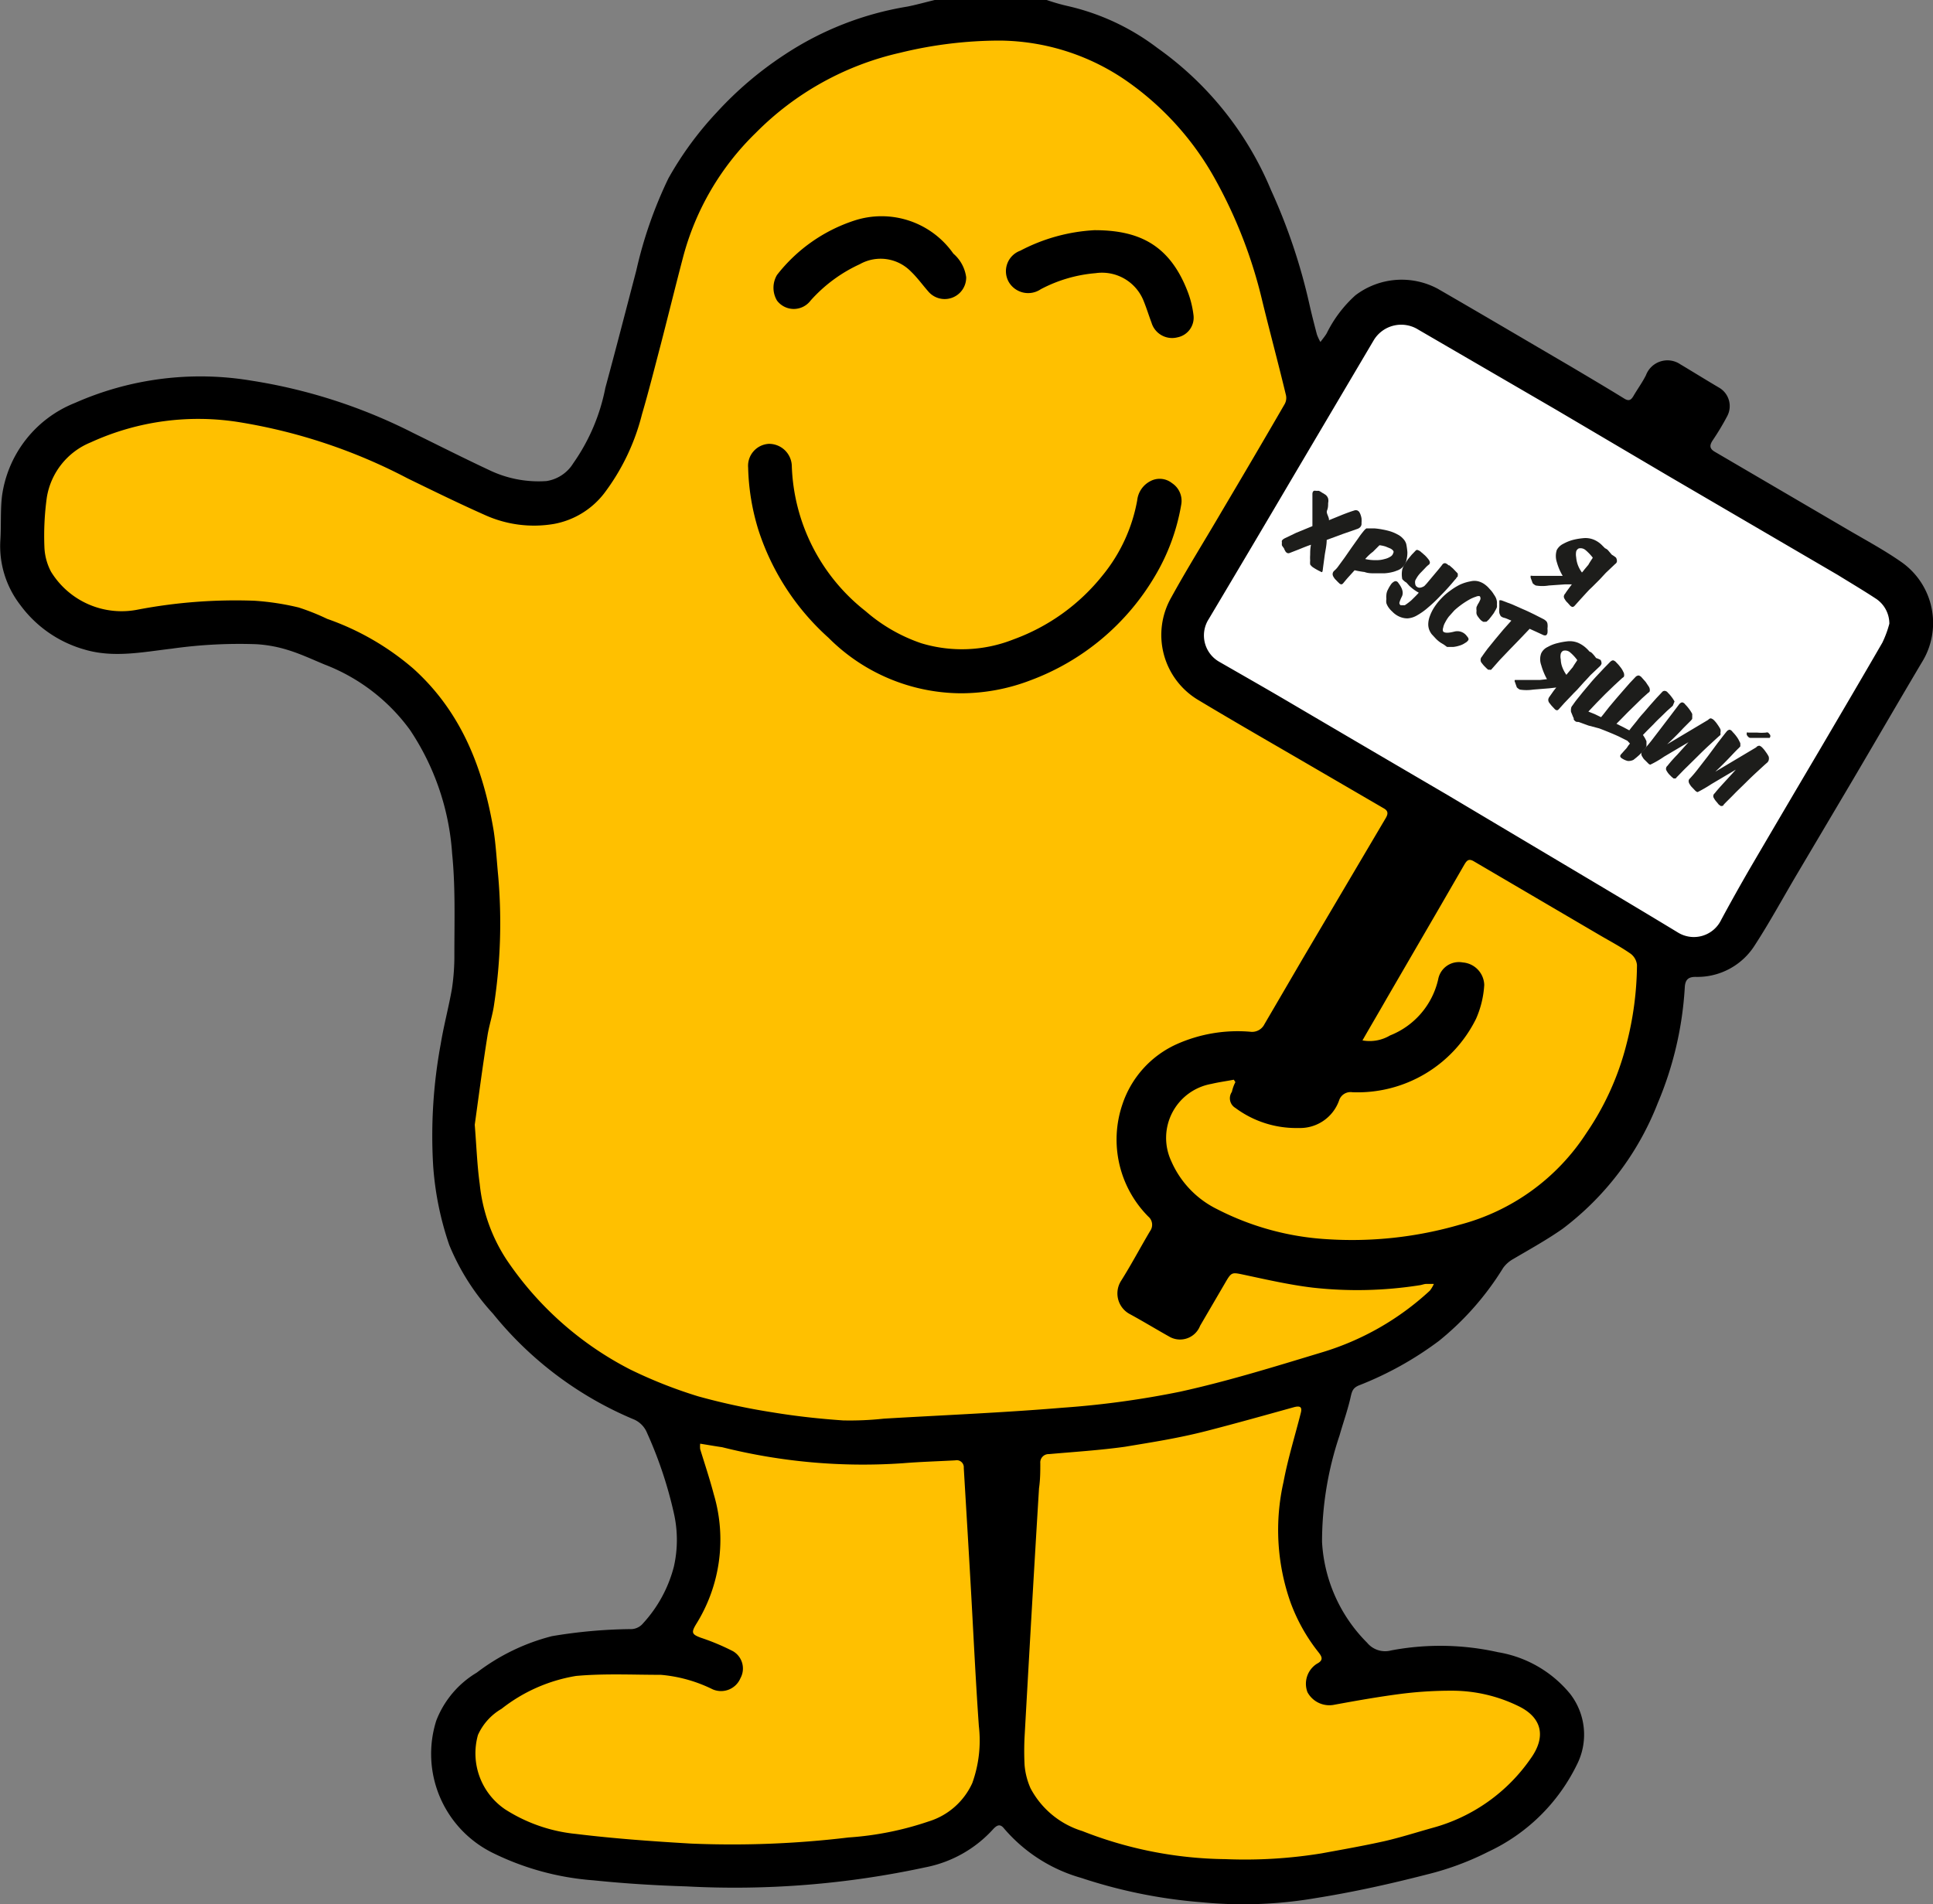 <?xml version="1.0" encoding="UTF-8"?> <svg xmlns="http://www.w3.org/2000/svg" viewBox="0 0 120.48 118.72"><rect x="0" y="0" width="120.48" height="118.72" fill="#808080" stroke="none"/> <defs> <style>.cls-1{fill:#fff;}.cls-2{fill:#ffc000;}.cls-3{fill:#1d1d1b;}</style> </defs> <title>Желтый персонаж</title> <g id="Слой_2" data-name="Слой 2"> <g id="Слой_10" data-name="Слой 10"> <polygon class="cls-1" points="87.86 18.77 119.03 37.24 118.94 40.13 107.01 59.46 104.12 59.17 73.63 40.61 74.3 36.37 85.94 18.48 87.86 18.77"></polygon> <polygon class="cls-2" points="35.44 30.7 37.6 28.97 39.48 24.2 40.92 17.86 43.08 11.36 46.84 6.75 52.03 2.56 61.12 1.41 68.48 2.27 73.1 6.46 76.42 9.92 78.87 16.41 82.19 24.2 73.04 37.25 73.53 41.81 104.56 60.28 102.1 70.09 96.76 75.29 92 78.61 89.98 82.36 82.62 86.11 80.75 93.76 82.48 100.97 84.64 104 92.14 104 96.91 106.74 96.62 110.64 90.7 115.4 81.32 117.95 76.22 117.66 67.57 116.03 62.66 113.04 59.97 114.3 49.77 116.03 36.69 116.22 30.34 113.81 28.13 108.33 31.01 104.1 36.49 103.33 40.34 102.56 42.55 100.06 42.36 91.78 39.86 87.55 33.7 83.32 30.72 80.14 28.13 71.49 30.05 60.42 29.86 50.9 26.11 43.59 19.85 39.93 12.93 38.49 6.96 39.93 1.86 37.62 0.9 31.85 2.54 27.43 6.87 25.12 19.18 25.6 28.61 29.83 33.8 31.08 35.44 30.7"></polygon> <path d="M65.24,0a12.33,12.33,0,0,0,1.28.37A14.57,14.57,0,0,1,72.15,3a20.49,20.49,0,0,1,7.07,8.85A36.18,36.18,0,0,1,81.62,19c.14.62.3,1.24.46,1.85a2.9,2.9,0,0,0,.22.47c.17-.23.29-.37.39-.54a7.85,7.85,0,0,1,1.79-2.37A4.76,4.76,0,0,1,89.61,18c2.77,1.6,5.53,3.23,8.3,4.85,1.11.66,2.23,1.32,3.33,2,.26.16.4.11.55-.13.26-.45.57-.87.8-1.33a1.43,1.43,0,0,1,2.14-.68c.82.49,1.64,1,2.44,1.47a1.33,1.33,0,0,1,.48,1.77,16.09,16.09,0,0,1-.9,1.5c-.22.33-.19.53.14.72L115.14,33c1.14.67,2.32,1.3,3.4,2.06a4.64,4.64,0,0,1,1.24,6.24c-1.46,2.46-2.89,4.93-4.34,7.39L112,54.5c-.87,1.47-1.7,3-2.61,4.4a4.23,4.23,0,0,1-3.71,2c-.46,0-.64.18-.67.64a21.74,21.74,0,0,1-1.69,7.24,18,18,0,0,1-5.92,7.82c-1,.7-2,1.25-3.07,1.88a1.94,1.94,0,0,0-.64.56,17.87,17.87,0,0,1-4,4.55,21.13,21.13,0,0,1-5,2.78c-.35.15-.42.34-.5.69-.18.82-.47,1.62-.7,2.43a20.8,20.8,0,0,0-1.09,6.63,9.62,9.62,0,0,0,2.81,6.29,1.45,1.45,0,0,0,1.49.48,16.47,16.47,0,0,1,6.67.11,7.37,7.37,0,0,1,4.48,2.58,4.14,4.14,0,0,1,.42,4.46,11.6,11.6,0,0,1-5.51,5.4A17.79,17.79,0,0,1,89,116.84c-2.29.59-4.61,1.11-7,1.49a26.72,26.72,0,0,1-7.09.26,31.68,31.68,0,0,1-7.52-1.52A9.85,9.85,0,0,1,62.59,114c-.25-.32-.44-.22-.66,0a7.67,7.67,0,0,1-4.25,2.41A56.35,56.35,0,0,1,42.8,117.6c-1.94-.06-3.89-.18-5.82-.38a17,17,0,0,1-6.31-1.73,6.88,6.88,0,0,1-3.48-8.22,6,6,0,0,1,2.53-3A13,13,0,0,1,34.4,102a31.23,31.23,0,0,1,4.85-.44,1,1,0,0,0,.84-.37A8.29,8.29,0,0,0,42,97.67a7.53,7.53,0,0,0,0-3.34,25.85,25.85,0,0,0-1.67-5,1.55,1.55,0,0,0-.89-.87,22.38,22.38,0,0,1-8.71-6.56A14.4,14.4,0,0,1,28,77.61a19.32,19.32,0,0,1-1-4.91,31.39,31.39,0,0,1,.47-7.62c.19-1.16.5-2.3.7-3.45a13.78,13.78,0,0,0,.15-2.13c0-2.1.07-4.21-.14-6.29a15.75,15.75,0,0,0-2.63-7.71,11.81,11.81,0,0,0-5.31-4.07c-.75-.31-1.49-.66-2.27-.9a8.26,8.26,0,0,0-2-.37,30.11,30.11,0,0,0-5.28.28c-1.8.21-3.62.59-5.43.05a7.49,7.49,0,0,1-4-2.78,6,6,0,0,1-1.24-4c.06-.92,0-1.85.1-2.75a7.31,7.31,0,0,1,4.55-5.84,19.3,19.3,0,0,1,11-1.39A33.64,33.64,0,0,1,25.77,27c1.57.77,3.13,1.56,4.71,2.3a7.09,7.09,0,0,0,3.58.69,2.38,2.38,0,0,0,1.67-1.11,12.21,12.21,0,0,0,2-4.7c.66-2.43,1.29-4.88,1.93-7.32a26.7,26.7,0,0,1,2-5.74,21,21,0,0,1,3-4.1,22.2,22.2,0,0,1,4.24-3.61,19.6,19.6,0,0,1,7.66-3C57.11.3,57.68.14,58.26,0ZM29.59,70.12c.11,1.37.15,2.54.31,3.69a10.54,10.54,0,0,0,1.66,4.7,20.62,20.62,0,0,0,7.73,6.87,29,29,0,0,0,4.23,1.67,41,41,0,0,0,4.65,1c1.45.24,2.92.4,4.38.5a19.63,19.63,0,0,0,2.54-.11c3.71-.22,7.42-.37,11.12-.68a56.59,56.59,0,0,0,7.34-1c3-.66,5.89-1.56,8.8-2.44a17.16,17.16,0,0,0,6.77-3.86,1.94,1.94,0,0,0,.25-.42l-.46,0c-.14,0-.27.06-.41.08a25.05,25.05,0,0,1-6.7.15c-1.41-.17-2.82-.49-4.22-.79-.82-.17-.81-.21-1.25.55L74.8,82.65a1.34,1.34,0,0,1-1.86.71c-.86-.48-1.71-1-2.56-1.46a1.46,1.46,0,0,1-.5-2.06c.63-1,1.19-2.06,1.8-3.09a.67.67,0,0,0-.11-.91,6.81,6.81,0,0,1-1.61-7,6.29,6.29,0,0,1,3.37-3.74,9.32,9.32,0,0,1,4.6-.78.86.86,0,0,0,.88-.47q1.17-2,2.37-4.06L86.37,51c.16-.27.15-.45-.11-.6L82,47.92c-2.45-1.43-4.9-2.83-7.33-4.29A4.72,4.72,0,0,1,73,37.25c1-1.82,2.11-3.59,3.16-5.39,1.31-2.21,2.61-4.42,3.9-6.65a.79.79,0,0,0,.09-.58c-.48-2-1-3.92-1.48-5.89a29.58,29.58,0,0,0-2.85-7.42,18.22,18.22,0,0,0-5.41-6.14,14.07,14.07,0,0,0-8.09-2.65,26.15,26.15,0,0,0-6.22.76,18.34,18.34,0,0,0-9,5,16.76,16.76,0,0,0-4.53,7.76c-.48,1.83-.93,3.66-1.4,5.48-.38,1.44-.74,2.88-1.16,4.31a13.68,13.68,0,0,1-2.35,4.91,5.12,5.12,0,0,1-3.12,1.91,7.41,7.41,0,0,1-4.33-.56c-1.62-.72-3.21-1.5-4.81-2.28a34.35,34.35,0,0,0-10.42-3.49,16.09,16.09,0,0,0-9.33,1.25A4.48,4.48,0,0,0,2.92,31a17.42,17.42,0,0,0-.15,3.15,3.57,3.57,0,0,0,.41,1.49A5.16,5.16,0,0,0,8.61,38a32.51,32.51,0,0,1,7.24-.55,16.3,16.3,0,0,1,2.76.42,14,14,0,0,1,1.78.71,16.57,16.57,0,0,1,5.38,3.11c3,2.71,4.35,6.23,5,10.1.14.92.19,1.86.28,2.8a33.83,33.83,0,0,1-.25,8c-.09.68-.32,1.34-.42,2C30.08,66.47,29.83,68.39,29.59,70.12Zm88.17-31.24a1.87,1.87,0,0,0-.81-1.54c-.79-.52-1.6-1-2.41-1.5L104,29.68l-7-4.13-8.6-5a2,2,0,0,0-2.79.68l-4.94,8.36q-2.66,4.52-5.33,9A1.89,1.89,0,0,0,76,41.26c1.39.8,2.78,1.59,4.16,2.4q5,2.94,10.06,5.9L97.68,54c2.3,1.37,4.59,2.73,6.88,4.12a1.89,1.89,0,0,0,2.72-.78c.57-1.06,1.16-2.11,1.76-3.15q2.16-3.69,4.34-7.38c1.32-2.25,2.64-4.49,3.94-6.74A6.55,6.55,0,0,0,117.76,38.88Zm-53.9,69.39a17.64,17.64,0,0,0,0,1.77,4.5,4.5,0,0,0,.37,1.44,5.46,5.46,0,0,0,3.23,2.67,25,25,0,0,0,8.91,1.75,29.7,29.7,0,0,0,6-.36c1.31-.24,2.62-.47,3.92-.76,1-.23,2-.55,3-.83a10.91,10.91,0,0,0,6.12-4.33c1-1.4.66-2.58-.79-3.27a9.41,9.41,0,0,0-4.06-.95,24.84,24.84,0,0,0-3.11.18c-1.43.18-2.84.43-4.26.69a1.55,1.55,0,0,1-1.7-.78,1.48,1.48,0,0,1,.59-1.77c.43-.22.31-.44.12-.69a11.16,11.16,0,0,1-1.78-3.18A13.58,13.58,0,0,1,80,92.38c.27-1.44.71-2.85,1.07-4.27.1-.37,0-.49-.4-.39-1.8.5-3.58,1-5.4,1.47s-3.41.71-5.14,1c-1.57.22-3.17.32-4.75.46a.52.52,0,0,0-.54.57c0,.52,0,1-.08,1.56C64.45,97.83,64.16,102.92,63.86,108.27ZM43.64,90a1.85,1.85,0,0,0,0,.34c.29.94.6,1.87.85,2.82a9.94,9.94,0,0,1-1.1,8.09c-.32.53-.27.64.3.85a14.08,14.08,0,0,1,2,.84,1.25,1.25,0,0,1,.46,1.68,1.31,1.31,0,0,1-1.74.69,9,9,0,0,0-3.22-.9c-1.76,0-3.54-.09-5.29.07a10.17,10.17,0,0,0-4.64,2.05,3.58,3.58,0,0,0-1.47,1.63,4.22,4.22,0,0,0,1.7,4.64,10,10,0,0,0,4.42,1.53c2.37.29,4.76.46,7.15.6a60.8,60.8,0,0,0,9.82-.38,19.56,19.56,0,0,0,5-1,4.41,4.41,0,0,0,2.72-2.39,7.83,7.83,0,0,0,.41-3.56c-.19-2.69-.32-5.39-.47-8.09s-.31-5.3-.47-8a.44.44,0,0,0-.53-.47c-1.09.06-2.19.09-3.28.18a36.11,36.11,0,0,1-11.25-1C44.59,90.16,44.14,90.08,43.64,90ZM77,67.46l-.1-.15c-.46.09-.93.15-1.39.26A3.42,3.42,0,0,0,73,72.38a6,6,0,0,0,2.86,3,17.18,17.18,0,0,0,6.81,1.87,24.09,24.09,0,0,0,8.31-.9,13.48,13.48,0,0,0,7.9-5.72,17.3,17.3,0,0,0,2.51-5.59,20.17,20.17,0,0,0,.64-4.88,1,1,0,0,0-.39-.7c-.6-.42-1.24-.76-1.86-1.12L91.87,53.7c-.33-.2-.45-.05-.6.2l-1.45,2.51-3.38,5.82c-.49.86-1,1.72-1.52,2.63a2.49,2.49,0,0,0,1.72-.31,4.93,4.93,0,0,0,3-3.5A1.31,1.31,0,0,1,91.17,60a1.45,1.45,0,0,1,1.34,1.4A6.09,6.09,0,0,1,92,63.51a8.23,8.23,0,0,1-7.71,4.58.75.75,0,0,0-.83.52,2.58,2.58,0,0,1-2.53,1.71A6.34,6.34,0,0,1,77,69.07a.7.7,0,0,1-.22-1C76.83,67.85,76.9,67.65,77,67.46Z"></path> <path class="cls-3" d="M100.72,34.76a.41.41,0,0,1,.06.23s0,.1-.11.17l-.39.37-.19.18v0l-.39.42-.43.43-.22.21-.15.16-.42.46-.35.39a.22.22,0,0,1-.12.06.31.31,0,0,1-.15-.09l-.17-.19a.7.7,0,0,1-.15-.19.32.32,0,0,1-.07-.18.3.3,0,0,1,.09-.19c.06-.1.15-.22.26-.37l.15-.2-.43,0-1,.07a2.48,2.48,0,0,1-.82,0,.72.72,0,0,1-.19-.14l-.13-.35s0-.09,0-.11.08,0,.19,0l.41,0,.48,0,.48,0,.44,0a3.48,3.48,0,0,1-.37-.87,1.22,1.22,0,0,1,0-.74.91.91,0,0,1,.41-.39,2.66,2.66,0,0,1,.63-.25,4.09,4.09,0,0,1,.61-.1,1.37,1.37,0,0,1,.65.09,1.57,1.57,0,0,1,.51.34l.2.2a.5.5,0,0,1,.19.13l.23.27A2,2,0,0,1,100.72,34.76Zm-1.45,0a3,3,0,0,0-.45-.47.48.48,0,0,0-.42-.1.31.31,0,0,0-.16.19,1,1,0,0,0,0,.36,1.81,1.81,0,0,0,.1.47,1.89,1.89,0,0,0,.26.48l.08-.09c.08-.11.17-.21.26-.32l.06-.07C99.07,35.08,99.17,34.93,99.27,34.78Z"></path> <path class="cls-3" d="M82.83,32.43l.86-.35c.26-.1.5-.19.7-.25a.3.3,0,0,1,.23,0l.09.07.06.11a1.32,1.32,0,0,1,.09.3,1.69,1.69,0,0,1,0,.3.31.31,0,0,1-.07.24.44.44,0,0,1-.21.13l-.89.31-1,.37c0,.35-.09.69-.13,1s-.08.58-.11.83-.06.18-.19.12a3.47,3.47,0,0,1-.45-.26.71.71,0,0,1-.15-.16,1.11,1.11,0,0,1,0-.24,2.44,2.44,0,0,1,0-.36c0-.17,0-.38.05-.63-.27.09-.51.19-.73.28l-.59.23c-.12.05-.22,0-.29-.13s-.05-.11-.08-.17A1.27,1.27,0,0,1,79.9,34a.74.74,0,0,1,0-.18.24.24,0,0,1,0-.12l.06-.07.09-.06.75-.36,1-.41c0-.19,0-.38,0-.57s0-.37,0-.54,0-.34,0-.49,0-.28,0-.4.05-.18.09-.2.1,0,.19,0l.07,0,.06,0,.13.07a.57.57,0,0,0,.13.08l.14.09a.47.47,0,0,1,.17.24.62.62,0,0,1,0,.28c0,.15,0,.3-.07.47S82.86,32.25,82.83,32.43Z"></path> <path class="cls-3" d="M84.43,35.55l-.38.42c-.12.13-.23.27-.34.4a.17.17,0,0,1-.11.06.25.25,0,0,1-.15-.09c-.07-.06-.13-.13-.19-.19a.73.73,0,0,1-.14-.18.33.33,0,0,1-.06-.19.3.3,0,0,1,.09-.19,1.53,1.53,0,0,0,.28-.31l.38-.52.43-.62.42-.59c.12-.18.24-.33.33-.44s.17-.18.2-.17l.47,0a4.46,4.46,0,0,1,.51.07,4.05,4.05,0,0,1,.5.12,2.53,2.53,0,0,1,.44.19,1.14,1.14,0,0,1,.34.26.79.79,0,0,1,.2.34,4.46,4.46,0,0,1,.07.51,2,2,0,0,1-.08.57.88.88,0,0,1-.57.57,1.71,1.71,0,0,1-.27.09,2.7,2.7,0,0,1-.52.08h-.6c-.21,0-.42,0-.63-.08A5.63,5.63,0,0,1,84.43,35.55Zm.66-.7a2.68,2.68,0,0,0,.67.07,1.73,1.73,0,0,0,.54-.07,1.12,1.12,0,0,0,.38-.16.36.36,0,0,0,.16-.22.12.12,0,0,0,0-.13.51.51,0,0,0-.19-.15l-.29-.12a2.12,2.12,0,0,0-.38-.08l-.41.41C85.38,34.54,85.23,34.69,85.09,34.85Z"></path> <path class="cls-3" d="M87.4,36.1a1.55,1.55,0,0,1,0-.6,1.48,1.48,0,0,1,.14-.32l.21-.31.24-.29.27-.28a.13.13,0,0,1,.13,0,.57.57,0,0,1,.2.13l.22.19a2,2,0,0,1,.19.21c.13.15.16.27.07.36a1.6,1.6,0,0,0-.24.22l-.25.26a1.78,1.78,0,0,0-.22.26,2.43,2.43,0,0,0-.15.26.49.49,0,0,0,0,.22.23.23,0,0,0,.1.17.29.29,0,0,0,.24.05.67.67,0,0,0,.23-.1l.14-.15.52-.62c.17-.2.32-.38.45-.55a.2.2,0,0,1,.19-.1.44.44,0,0,1,.2.13l.05,0,.23.2.22.23a.57.57,0,0,1,.08.09.11.11,0,0,1,0,.06v.05l0,.06-.09.1,0,0a.18.18,0,0,1-.07.09c-.31.38-.62.72-.9,1a9.08,9.08,0,0,1-.8.76,4.07,4.07,0,0,1-.69.49,1.33,1.33,0,0,1-.58.18,1.21,1.21,0,0,1-.44-.08,1.37,1.37,0,0,1-.51-.34,1.46,1.46,0,0,1-.24-.27,1.05,1.05,0,0,1-.13-.26.8.8,0,0,1,0-.26,1,1,0,0,1,0-.25.79.79,0,0,1,.1-.34,2.31,2.31,0,0,1,.21-.35.57.57,0,0,1,.23-.17c.07,0,.14,0,.22.13.25.33.32.61.2.84a2.24,2.24,0,0,0-.14.34.16.16,0,0,0,.07.19s.14,0,.26,0a3.68,3.68,0,0,0,.41-.31c.14-.14.3-.29.46-.47l0,0a2.83,2.83,0,0,1-.6-.44l-.17-.19A.94.94,0,0,1,87.4,36.1Z"></path> <path class="cls-3" d="M91.43,39.66c.09.1.12.17.09.24a.51.51,0,0,1-.2.18,1.19,1.19,0,0,1-.36.17,1.9,1.9,0,0,1-.37.08H90.4l-.21,0L90,40.19l-.2-.12a1.87,1.87,0,0,1-.33-.28l-.24-.26a1.17,1.17,0,0,1-.15-.27,1,1,0,0,1-.06-.32,1.46,1.46,0,0,1,.1-.53,2.66,2.66,0,0,1,.28-.56,3.64,3.64,0,0,1,.43-.54,3.57,3.57,0,0,1,.55-.48,3.87,3.87,0,0,1,.61-.38,2.74,2.74,0,0,1,.67-.21,1,1,0,0,1,.48,0,1.26,1.26,0,0,1,.37.17,1.92,1.92,0,0,1,.23.19l.2.22a1.77,1.77,0,0,1,.17.24,1.27,1.27,0,0,1,.13.22,1,1,0,0,1,.06.22,1.09,1.09,0,0,1,0,.18.85.85,0,0,1,0,.17.89.89,0,0,1-.08.17l-.12.21-.15.2-.15.19-.15.14-.06,0a.09.09,0,0,1-.07,0,.13.13,0,0,1-.08,0l-.11-.07a1.18,1.18,0,0,1-.19-.22.56.56,0,0,1-.11-.2.66.66,0,0,1,0-.2.68.68,0,0,1,0-.23l.08-.17a1.34,1.34,0,0,0,.14-.26.22.22,0,0,0,0-.21c0-.05-.13-.06-.26,0a2.19,2.19,0,0,0-.43.19,5.13,5.13,0,0,0-.91.66l-.34.38a2.36,2.36,0,0,0-.24.38,1,1,0,0,0-.12.33.29.29,0,0,0,0,.23c.1.1.33.1.71,0A.73.73,0,0,1,91.43,39.66Z"></path> <path class="cls-3" d="M96.17,39.58l-.39-.18-.44-.2-.62.65-.64.66-.61.64-.53.6a.14.14,0,0,1-.09,0l-.1,0-.11-.1-.14-.14a1.83,1.83,0,0,1-.13-.16.29.29,0,0,1-.08-.14.36.36,0,0,1,0-.14.29.29,0,0,1,.08-.14c.09-.14.21-.3.35-.49l.47-.58.51-.61.5-.56-.26-.11a1.28,1.28,0,0,0-.21-.07.48.48,0,0,1-.19-.1.77.77,0,0,1-.09-.2,1.61,1.61,0,0,1,0-.33c0-.12,0-.22,0-.3s0-.14,0-.15a.23.23,0,0,1,.14,0l.64.24.7.31c.24.1.46.21.69.32l.59.3a.8.8,0,0,1,.18.14.35.35,0,0,1,.06.14,1,1,0,0,1,0,.3,1.26,1.26,0,0,1,0,.28.26.26,0,0,1-.08.14A.26.26,0,0,1,96.17,39.58Z"></path> <path class="cls-3" d="M99.76,41.14a.41.41,0,0,1,.06.23.37.37,0,0,1-.11.17l-.39.37-.19.18s0,0,0,0-.25.28-.39.42L98.3,43l-.22.22-.15.16-.43.45-.35.39a.17.17,0,0,1-.11.06.25.25,0,0,1-.15-.09L96.71,44l-.15-.19a.32.32,0,0,1-.06-.19.37.37,0,0,1,.08-.19l.26-.37.16-.2-.44.05-1,.08a2.74,2.74,0,0,1-.83,0,.72.72,0,0,1-.19-.14l-.12-.34a.12.12,0,0,1,0-.12s.09,0,.19,0l.42,0,.48,0,.47,0,.44-.05a4.09,4.09,0,0,1-.36-.88,1.06,1.06,0,0,1,0-.73.83.83,0,0,1,.41-.4,2.31,2.31,0,0,1,.62-.24,4.34,4.34,0,0,1,.61-.11,1.37,1.37,0,0,1,.65.09,1.8,1.8,0,0,1,.52.34,2,2,0,0,1,.2.21.4.4,0,0,1,.18.12,2.3,2.3,0,0,1,.23.28A1.66,1.66,0,0,1,99.76,41.14Zm-1.46,0a2.74,2.74,0,0,0-.45-.48.47.47,0,0,0-.42-.09.31.31,0,0,0-.15.18.81.81,0,0,0,0,.36,1.44,1.44,0,0,0,.09.47,2.13,2.13,0,0,0,.26.49l.08-.1.26-.31.06-.07C98.1,41.46,98.21,41.31,98.3,41.17Z"></path> <path class="cls-3" d="M104.26,44l-.36.32-.4.39c-.15.14-.29.28-.43.43l-.43.43-.24.25a1.92,1.92,0,0,1,.22.39.93.93,0,0,1,0,.13.41.41,0,0,1,0,.11.36.36,0,0,1,0,.09l-.07.11c-.06.07-.12.15-.2.23l-.17.18-.17.15-.2.16a.71.71,0,0,1-.35.07,1.11,1.11,0,0,1-.35-.15c-.14-.08-.16-.17-.07-.27l.25-.28a1.05,1.05,0,0,0,.19-.25,1.34,1.34,0,0,0,.11-.14l-.16-.17-.54-.27c-.26-.12-.66-.29-1.21-.5L99,45.23l-.6-.22L98.26,45a.3.3,0,0,1-.11-.07.21.21,0,0,1-.06-.08.16.16,0,0,1,0-.07,1.42,1.42,0,0,1-.08-.18l-.09-.22a.64.64,0,0,1,0-.2.32.32,0,0,1,.09-.2c.07-.1.16-.23.27-.37l.37-.46.42-.5c.14-.17.29-.34.44-.5l.45-.48.4-.41c.08-.07.14-.1.2-.09a.41.41,0,0,1,.19.14,2,2,0,0,1,.23.26,1.25,1.25,0,0,1,.19.3.38.38,0,0,1,.06.22c0,.06,0,.11-.11.17l-.51.47-.55.53-.55.56-.51.54.4.16.39.19.14-.17.36-.46.42-.5.45-.52.42-.48.36-.38a.29.29,0,0,1,.2-.09.38.38,0,0,1,.19.13l.24.27.2.3a.38.38,0,0,1,.06.22c0,.05,0,.1-.1.16l-.38.34-.43.42-.46.45-.45.46-.26.26.48.24.32.17.13-.17.35-.43a5.65,5.65,0,0,1,.4-.48l.42-.49.4-.45.34-.36a.2.2,0,0,1,.18-.08.27.27,0,0,1,.19.12,1.86,1.86,0,0,1,.22.25,2,2,0,0,1,.19.29Z"></path> <path class="cls-3" d="M107.23,45.82c-.2.17-.41.37-.65.59s-.48.45-.72.69l-.72.71c-.24.23-.45.46-.65.66a.09.09,0,0,1-.08.06l-.1,0-.12-.1-.14-.14a1.17,1.17,0,0,1-.2-.29.24.24,0,0,1,.08-.26,8.54,8.54,0,0,1,.61-.69l.7-.78-1.52.9a6.15,6.15,0,0,1-.86.5.26.26,0,0,1-.14-.09l-.19-.19a.62.62,0,0,1-.15-.19.37.37,0,0,1-.08-.2.24.24,0,0,1,.08-.18c.16-.17.34-.38.53-.62l.59-.77.61-.8.56-.74c.08-.08.14-.11.2-.1a.31.31,0,0,1,.17.13,2.32,2.32,0,0,1,.24.28,2.1,2.1,0,0,1,.19.3.48.48,0,0,1,0,.14.16.16,0,0,1,0,.09.36.36,0,0,1,0,.09l-.07.09-.49.49c-.18.2-.5.53-1,1l2.55-1.52c.08-.08.14-.11.2-.09a.46.46,0,0,1,.19.13,1.69,1.69,0,0,1,.2.25,2.29,2.29,0,0,1,.18.29.44.44,0,0,1,0,.22A.37.37,0,0,1,107.23,45.82Z"></path> <path class="cls-3" d="M110.16,47.53c-.2.17-.41.37-.65.59s-.48.45-.72.69-.49.47-.72.71-.46.45-.65.66c0,0,0,.06-.08.06a.16.16,0,0,1-.1,0l-.12-.09L107,50a1.17,1.17,0,0,1-.2-.29.22.22,0,0,1,.08-.26c.07-.1.27-.33.61-.7s.57-.62.7-.77l-1.52.9a9,9,0,0,1-.86.5.31.31,0,0,1-.15-.09l-.18-.19a.77.77,0,0,1-.15-.19.37.37,0,0,1-.08-.2.21.21,0,0,1,.08-.18,7.88,7.88,0,0,0,.53-.63l.59-.76.6-.81c.2-.26.39-.51.57-.73a.29.29,0,0,1,.19-.11.32.32,0,0,1,.18.14,2.32,2.32,0,0,1,.24.28,1.59,1.59,0,0,1,.18.3.69.69,0,0,1,.06.13.44.44,0,0,1,0,.1.36.36,0,0,1,0,.09l-.08.09c-.14.13-.3.3-.48.49s-.5.53-1,1l2.55-1.52a.25.25,0,0,1,.21-.1.5.5,0,0,1,.19.14,1.69,1.69,0,0,1,.2.25,1.75,1.75,0,0,1,.18.29.44.44,0,0,1,0,.22A.37.37,0,0,1,110.16,47.53ZM110.3,46l-.25,0h-.64l-.31,0a.18.18,0,0,1-.13-.06.39.39,0,0,1-.1-.14v0a.13.13,0,0,1,0-.06l0-.07a.12.12,0,0,1,.09,0h.56a3,3,0,0,0,.55,0,.19.19,0,0,1,.13,0,.69.69,0,0,1,.13.15.19.19,0,0,1,0,.13A.77.77,0,0,1,110.3,46Z"></path> <path d="M59.89,43.22a11.74,11.74,0,0,1-8.25-3.46,15.38,15.38,0,0,1-4.36-6.69,14.23,14.23,0,0,1-.65-3.92,1.37,1.37,0,0,1,1.29-1.48A1.42,1.42,0,0,1,49.35,29a12,12,0,0,0,4.6,9.1,10.34,10.34,0,0,0,3.47,2,8.73,8.73,0,0,0,5.75-.24,12.62,12.62,0,0,0,5.56-4,10.26,10.26,0,0,0,2.15-4.67A1.53,1.53,0,0,1,71.69,30a1.23,1.23,0,0,1,1.36.12,1.32,1.32,0,0,1,.57,1.36A12.89,12.89,0,0,1,72,35.89a15.11,15.11,0,0,1-7.77,6.52A12.11,12.11,0,0,1,59.89,43.22Z"></path> <path d="M60.22,17.28a1.34,1.34,0,0,1-2.37.88c-.36-.41-.68-.86-1.08-1.24a2.64,2.64,0,0,0-3.18-.45,9.27,9.27,0,0,0-3.07,2.27,1.31,1.31,0,0,1-2.09,0,1.56,1.56,0,0,1,0-1.6,10.07,10.07,0,0,1,4.82-3.39,5.46,5.46,0,0,1,6.17,2.06A2.36,2.36,0,0,1,60.22,17.28Z"></path> <path d="M68.22,14.35c2.66,0,4.62.83,5.77,3.74a6.14,6.14,0,0,1,.4,1.57,1.25,1.25,0,0,1-1,1.37,1.34,1.34,0,0,1-1.62-.92c-.17-.45-.31-.91-.49-1.35a2.79,2.79,0,0,0-3-1.73,8.85,8.85,0,0,0-3.41,1,1.4,1.4,0,0,1-2-.46,1.36,1.36,0,0,1,.72-1.94A11.22,11.22,0,0,1,68.22,14.35Z"></path> </g> </g> </svg> 